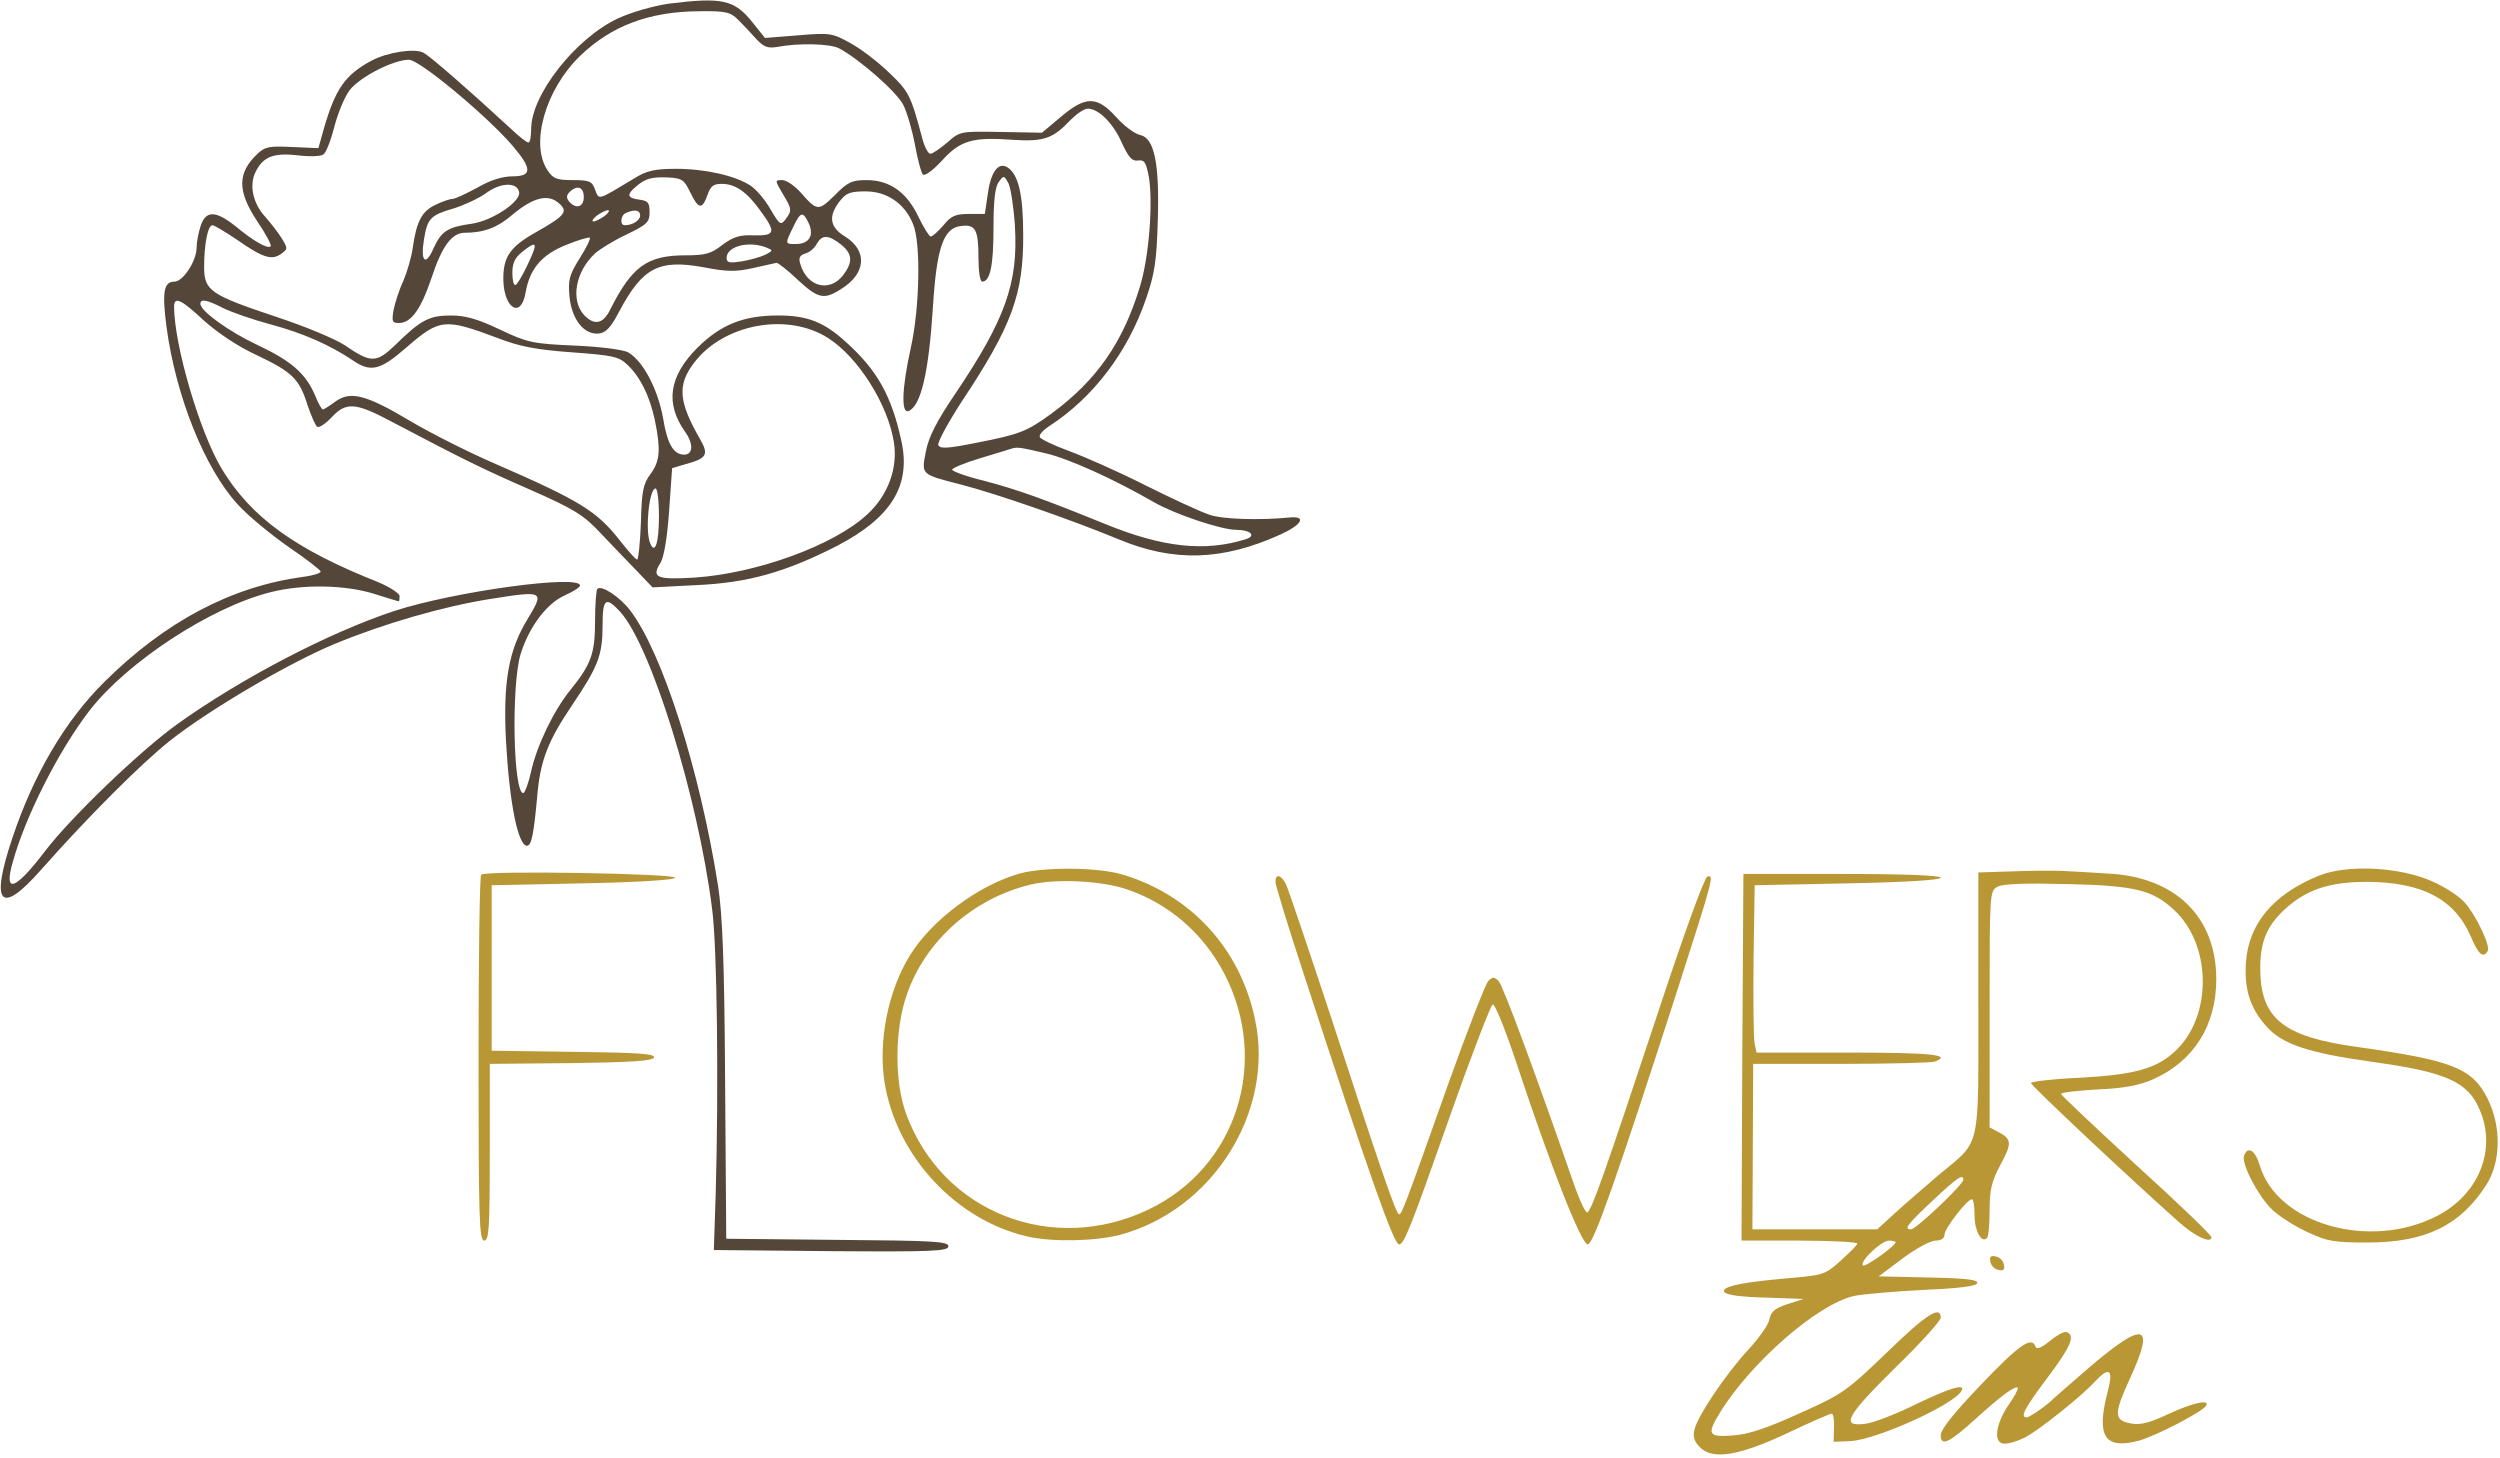 <?xml version="1.0" encoding="UTF-8"?> <svg xmlns="http://www.w3.org/2000/svg" width="588" height="343" viewBox="0 0 588 343" fill="none"><path d="M157.197 0.875C153.66 1.406 148.621 2.821 145.35 4.325C135.36 9.013 124.927 22.281 124.927 30.33C124.927 32.099 124.662 33.514 124.308 33.514C123.866 33.514 122.187 32.187 120.507 30.595C110.34 21.219 101.233 13.258 99.554 12.374C97.432 11.313 91.155 12.286 87.442 14.232C81.164 17.593 78.866 20.865 76.125 30.418L74.887 34.841L68.699 34.576C63.394 34.31 62.333 34.487 60.565 36.168C55.791 40.679 55.791 44.925 60.477 52.001C62.51 55.008 63.925 57.662 63.659 57.927C63.04 58.635 59.681 56.777 55.437 53.239C50.752 49.524 48.453 49.436 47.215 53.062C46.685 54.654 46.243 56.954 46.243 58.192C46.243 61.377 43.06 66.242 41.026 66.242C38.462 66.242 38.109 68.807 39.17 76.944C41.38 93.308 48.188 110.202 55.879 118.605C58.266 121.259 63.659 125.682 67.815 128.6C71.97 131.431 75.418 134.084 75.418 134.438C75.418 134.792 73.561 135.411 71.263 135.677C54.376 137.976 38.816 146.202 24.494 160.443C15.299 169.554 7.873 182.203 2.922 197.063C-2.383 212.807 0.093 215.461 9.729 204.493C20.604 192.198 33.335 179.461 40.054 174.153C49.248 166.9 67.903 155.932 78.777 151.421C90.359 146.645 104.151 142.664 115.202 140.895C128.022 138.861 128.11 138.949 124.043 145.672C119.623 152.925 118.297 160.443 119.004 174.153C119.799 188.837 121.833 198.92 123.955 198.92C125.016 198.92 125.546 196.09 126.342 187.421C127.049 179.018 128.729 174.507 134.564 165.839C140.664 156.817 141.725 154.075 141.725 147.175C141.725 140.807 142.432 140.188 145.792 143.814C153.042 151.598 164.093 187.156 167.452 213.515C168.69 222.448 169.044 255.53 168.336 280.739L167.894 294.006L195.478 294.272C219.526 294.449 223.062 294.272 223.062 293.122C223.062 291.972 219.437 291.795 196.893 291.618L170.812 291.353L170.547 254.203C170.37 225.721 169.928 215.018 168.867 208.208C164.535 180.876 155.782 153.544 148.267 143.637C145.792 140.365 141.46 137.534 140.487 138.507C140.222 138.861 139.957 142.222 139.957 146.026C139.957 153.632 139.073 156.198 134.21 162.212C130.232 167.077 126.253 175.392 124.927 181.407C124.308 184.237 123.424 186.537 123.071 186.537C120.684 186.537 120.242 161.062 122.452 153.809C124.485 147.352 128.64 141.868 132.884 140.011C134.829 139.126 136.42 138.153 136.42 137.711C136.42 135.057 106.715 139.126 92.658 143.726C77.186 148.856 56.587 159.647 41.645 170.35C32.804 176.719 16.537 192.375 10.614 200.158C3.541 209.446 0.8 210.419 3.01 202.724C6.016 191.932 13.708 176.719 20.957 167.254C29.798 155.755 49.514 142.841 63.571 139.303C71.174 137.357 81.076 137.534 87.972 139.657C90.978 140.63 93.63 141.426 93.807 141.426C93.895 141.426 93.984 140.895 93.984 140.188C93.984 139.569 91.685 138.065 88.945 136.915C69.494 129.22 59.062 121.701 52.166 110.291C47.038 101.799 41.026 81.455 40.938 72.168C40.938 69.603 42.618 70.399 48.011 75.441C51.194 78.271 55.879 81.455 60.3 83.49C68.699 87.47 70.378 89.062 72.323 95.254C73.208 97.819 74.18 100.119 74.622 100.384C75.064 100.649 76.567 99.677 77.982 98.173C81.43 94.458 83.64 94.635 92.392 99.323C109.19 108.168 113.522 110.291 124.839 115.244C135.094 119.755 137.305 121.17 141.195 125.328C143.67 127.981 147.472 131.873 149.594 134.084L153.484 138.153L163.739 137.623C175.851 137.092 184.692 134.615 196.804 128.424C209.624 121.79 214.309 114.183 212.011 103.745C209.712 93.131 206.353 87.116 199.103 80.571C193.798 75.706 189.908 74.202 183.012 74.202C174.879 74.202 169.574 76.325 164.093 81.721C157.285 88.531 156.401 94.9 161.175 101.622C163.12 104.364 163.032 106.93 160.91 106.93C158.435 106.93 156.932 104.453 155.959 98.35C154.721 91.539 151.273 84.905 147.737 82.871C146.588 82.251 141.371 81.544 135.094 81.278C125.104 80.836 124.043 80.571 117.501 77.475C112.285 74.998 109.456 74.202 106.008 74.202C100.968 74.202 98.935 75.264 93.011 81.102C88.502 85.436 87.265 85.436 81.076 81.19C78.954 79.775 71.793 76.767 65.074 74.556C49.425 69.337 48.011 68.364 48.011 62.792C48.011 57.396 48.895 52.974 49.956 52.974C50.398 52.974 53.05 54.566 55.791 56.423C61.891 60.669 63.925 61.288 66.135 59.696C67.726 58.546 67.726 58.458 66.223 55.981C65.339 54.566 63.571 52.355 62.422 51.028C59.504 47.932 58.532 43.509 60.123 40.413C61.891 36.875 64.278 35.902 69.936 36.522C72.766 36.875 75.418 36.787 76.037 36.345C76.656 35.991 77.805 33.072 78.6 29.976C79.396 26.792 80.988 22.9 82.225 21.219C84.612 18.123 92.481 14.055 96.194 14.055C98.67 14.055 114.406 27.146 120.507 34.222C125.192 39.706 125.192 41.475 120.507 41.475C118.208 41.475 115.291 42.359 112.285 44.128C109.632 45.544 107.068 46.782 106.45 46.782C105.831 46.782 103.974 47.401 102.383 48.197C99.2 49.701 97.962 52.089 97.078 58.281C96.813 60.404 95.752 63.942 94.868 66.065C93.895 68.099 92.923 71.195 92.569 72.875C92.127 75.618 92.216 75.971 93.807 75.971C96.725 75.971 99.023 72.698 101.499 65.357C103.974 57.839 106.273 54.743 109.367 54.743C113.788 54.743 117.059 53.504 120.418 50.585C125.281 46.517 128.729 45.544 131.293 47.666C133.768 49.701 133.061 50.674 125.988 54.654C119.888 58.104 118.297 60.492 118.385 65.888C118.562 72.61 122.54 74.998 123.601 68.895C124.574 63.234 127.403 59.873 133.238 57.573C136.067 56.423 138.542 55.716 138.719 55.893C138.984 56.069 137.923 58.281 136.332 60.758C133.857 64.738 133.591 65.888 133.945 69.78C134.475 75.175 137.393 78.802 140.841 78.448C142.521 78.271 143.67 77.033 145.704 73.141C151.185 62.88 154.987 60.934 165.596 62.88C171.077 63.942 173.022 63.942 177.089 63.057C179.741 62.438 182.305 61.907 182.659 61.819C183.012 61.819 185.311 63.588 187.61 65.799C192.384 70.222 193.798 70.576 197.777 68.011C203.7 64.384 204.142 58.988 198.749 55.627C195.125 53.416 194.771 50.851 197.512 47.313C199.015 45.367 199.987 45.013 203.612 45.013C208.563 45.013 212.806 47.843 214.751 52.708C216.608 57.042 216.343 72.256 214.221 81.809C212.099 91.362 211.922 97.377 213.691 96.669C216.608 95.519 218.465 87.558 219.437 71.991C220.321 58.192 221.913 53.593 226.068 53.151C229.427 52.708 230.135 54.035 230.135 60.669C230.135 63.765 230.488 66.242 231.019 66.242C232.875 66.242 233.671 62.438 233.671 53.681C233.671 47.313 234.025 43.952 234.909 42.802C236.058 41.209 236.147 41.209 237.208 43.155C237.738 44.305 238.445 48.816 238.711 53.239C239.506 66.595 236.412 75.175 224.742 92.512C220.233 99.146 218.376 102.861 217.757 106.222C216.696 111.706 216.52 111.529 226.156 114.006C234.378 116.129 251.972 122.232 263.288 126.92C276.108 132.227 287.513 131.873 301.039 125.77C306.167 123.47 307.405 121.347 303.426 121.701C296.354 122.409 287.513 122.143 284.507 121.082C282.562 120.463 275.843 117.367 269.477 114.183C263.2 110.998 254.978 107.372 251.353 106.045C247.728 104.718 244.634 103.215 244.546 102.772C244.369 102.242 245.341 101.18 246.667 100.296C257.1 93.573 265.233 82.871 269.566 70.222C271.599 64.384 272.041 61.2 272.306 52.089C272.748 38.379 271.511 32.453 268.151 31.745C266.913 31.48 264.349 29.622 262.493 27.499C257.984 22.546 255.332 22.546 249.497 27.499L245.076 31.214L235.439 31.038C225.891 30.861 225.803 30.861 222.797 33.514C221.117 34.929 219.349 36.168 218.818 36.168C218.288 36.168 217.404 34.487 216.873 32.364C214.221 22.458 213.779 21.485 209.093 17.062C206.441 14.497 202.374 11.401 199.899 10.074C195.743 7.774 195.125 7.686 187.787 8.305L179.918 8.924L177.089 5.386C172.757 -0.098 169.928 -0.717 157.197 0.875ZM173.641 4.679C174.79 5.829 176.735 7.863 177.885 9.19C179.653 11.047 180.537 11.401 182.747 11.047C187.787 10.074 195.301 10.251 197.423 11.401C202.286 14.055 210.861 21.573 212.453 24.669C213.337 26.438 214.575 30.684 215.194 34.045C215.812 37.406 216.608 40.502 217.05 41.033C217.492 41.475 219.26 40.236 221.559 37.76C225.891 32.983 228.809 32.187 238.357 32.895C245.43 33.337 247.64 32.63 251.707 28.295C253.21 26.792 254.978 25.553 255.862 25.553C258.337 25.553 261.785 28.915 263.819 33.514C265.41 36.964 266.206 37.937 267.62 37.76C269.123 37.495 269.566 38.202 270.184 41.475C271.245 47.401 270.273 60.581 268.063 67.568C264.084 80.571 257.984 89.416 247.286 97.288C241.451 101.534 239.86 102.153 229.427 104.188C222.797 105.514 221.029 105.603 220.675 104.63C220.498 104.011 222.974 99.411 226.245 94.369C238.003 76.679 240.744 69.16 240.656 55.185C240.656 45.721 239.506 40.944 236.942 39.352C234.732 38.025 232.964 40.502 232.257 46.074L231.638 50.32H227.925C224.742 50.32 223.681 50.762 221.913 52.974C220.675 54.389 219.349 55.627 218.907 55.627C218.553 55.627 217.227 53.504 215.989 50.939C213.249 45.19 209.27 42.359 203.789 42.359C200.429 42.359 199.368 42.802 196.362 45.898C192.472 49.701 192.207 49.701 188.317 45.278C186.902 43.686 184.957 42.359 183.985 42.359C182.217 42.359 182.217 42.359 184.073 45.544C186.284 49.17 186.284 49.524 184.781 51.558C183.631 53.062 183.366 52.885 181.244 49.259C180.006 47.047 177.885 44.571 176.559 43.686C172.934 41.298 165.861 39.706 158.965 39.706C154.014 39.706 152.069 40.148 149.24 41.917C140.399 47.224 140.929 47.136 139.957 44.571C139.25 42.625 138.631 42.359 134.652 42.359C130.851 42.359 130.055 42.006 128.729 39.971C124.662 33.779 128.287 21.042 136.42 13.17C143.759 6.094 152.599 2.733 164.358 2.644C170.723 2.556 171.784 2.821 173.641 4.679ZM162.325 45.19C164.27 49.259 165.154 49.347 166.391 45.898C167.099 43.775 167.806 43.244 169.751 43.244C172.934 43.244 175.674 45.101 178.946 49.701C182.57 54.654 182.305 55.45 177.354 55.362C173.995 55.185 172.492 55.716 169.928 57.573C167.275 59.696 165.861 60.05 161.264 60.05C152.246 60.05 148.621 62.615 143.493 72.875C141.813 76.237 139.78 76.59 137.393 74.114C134.122 70.576 135.36 63.853 139.957 59.608C141.018 58.635 144.289 56.6 147.295 55.185C152.246 52.797 152.776 52.266 152.776 49.878C152.776 47.666 152.423 47.224 150.389 46.959C147.56 46.605 147.295 45.809 149.505 43.952C151.715 42.006 153.218 41.563 157.197 41.74C160.38 41.917 160.91 42.271 162.325 45.19ZM122.098 45.19C122.54 47.401 115.821 51.912 110.959 52.62C105.212 53.416 103.797 54.389 101.941 58.458C100.084 62.703 98.846 61.553 99.731 56.246C100.526 51.293 101.322 50.585 106.803 48.993C109.279 48.197 112.727 46.605 114.406 45.367C117.766 42.89 121.656 42.802 122.098 45.19ZM137.305 46.34C137.305 48.728 135.448 49.259 133.857 47.401C133.149 46.517 133.238 45.898 133.945 45.19C135.713 43.421 137.305 43.952 137.305 46.34ZM142.256 50.762C141.283 51.47 140.045 52.089 139.603 52.089C139.073 52.089 139.426 51.47 140.311 50.762C141.283 50.055 142.521 49.436 142.963 49.436C143.493 49.436 143.14 50.055 142.256 50.762ZM150.566 50.674C150.566 51.824 148.798 52.974 146.941 52.974C145.704 52.974 145.969 50.497 147.295 50.055C149.328 49.17 150.566 49.436 150.566 50.674ZM190.262 52.62C191.5 55.45 190.262 57.396 187.168 57.396C184.604 57.396 184.604 57.396 186.549 53.416C188.317 49.701 188.847 49.612 190.262 52.62ZM197.777 57.485C200.518 59.696 200.694 61.642 198.219 64.826C195.036 68.807 189.82 67.48 188.229 62.084C187.787 60.669 188.052 60.05 189.466 59.608C190.439 59.342 191.677 58.281 192.119 57.308C193.356 55.185 194.859 55.185 197.777 57.485ZM124.132 62.173C122.894 64.826 121.568 67.038 121.214 67.038C120.772 67.126 120.507 65.799 120.507 64.119C120.507 61.907 121.126 60.581 122.805 59.254C126.342 56.423 126.607 56.954 124.132 62.173ZM180.183 58.192C181.863 58.9 181.863 58.9 180.095 59.873C179.034 60.404 176.559 61.111 174.525 61.465C171.608 61.907 170.9 61.819 170.9 60.669C170.9 57.927 176.028 56.6 180.183 58.192ZM52.431 72.433C54.376 73.406 59.416 75.175 63.748 76.325C71.263 78.359 77.54 81.102 82.933 84.728C87.176 87.647 89.386 87.116 95.487 81.809C103.444 74.91 104.505 74.821 117.059 79.509C122.275 81.544 126.165 82.251 134.564 82.871C144.112 83.578 145.527 83.844 147.56 85.79C150.566 88.62 152.776 93.043 154.014 98.792C155.429 105.603 155.252 108.433 153.042 111.441C151.273 113.74 150.92 115.509 150.743 122.939C150.566 127.716 150.124 131.696 149.859 131.608C149.505 131.608 147.649 129.485 145.704 127.008C140.311 120.197 136.509 117.809 116.617 109.141C110.428 106.487 101.322 101.888 96.548 99.057C86.027 92.777 82.402 91.893 78.866 94.458C77.451 95.519 76.125 96.315 75.948 96.315C75.683 96.315 74.799 94.812 74.092 92.954C71.881 87.824 68.522 84.905 60.653 81.19C53.846 78.006 47.127 73.141 47.127 71.46C47.127 70.222 48.63 70.487 52.431 72.433ZM194.771 79.509C201.844 84.02 208.828 95.077 210.243 104.011C211.215 110.114 208.828 116.571 203.966 120.994C196.185 128.247 177.973 134.881 163.297 135.854C154.456 136.384 153.13 135.854 155.34 132.404C156.136 131.077 156.932 126.654 157.374 120.197L158.081 110.114L161.352 109.141C166.215 107.814 166.745 106.93 164.712 103.392C159.584 94.458 159.23 90.566 163.297 85.259C170.281 76.148 185.223 73.406 194.771 79.509ZM245.783 106.576C251.265 107.814 261.962 112.679 271.334 118.075C276.196 120.905 287.247 124.62 290.784 124.62C294.143 124.62 295.558 126.035 292.994 126.831C283.357 129.839 273.456 128.777 259.84 123.205C245.253 117.279 239.329 115.156 231.284 113.033C227.217 112.06 223.946 110.822 223.946 110.468C223.946 110.114 226.864 108.876 230.4 107.814C233.848 106.753 237.208 105.78 237.65 105.603C239.241 105.072 239.683 105.161 245.783 106.576ZM154.987 121.436C154.987 127.804 154.014 130.635 152.865 127.627C151.715 124.532 152.688 114.89 154.191 114.89C154.633 114.89 154.987 117.809 154.987 121.436Z" fill="#54473A"></path><path d="M239.771 205.466C230.135 208.208 219.172 216.345 214.044 224.66C208.916 232.886 206.529 244.827 208.032 254.468C210.773 271.805 224.742 286.93 241.628 290.822C247.463 292.149 257.277 291.972 263.288 290.468C285.126 284.719 299.802 261.544 295.204 239.874C291.756 223.156 280.086 210.419 263.819 205.642C258.072 203.962 245.606 203.873 239.771 205.466ZM265.057 209.181C274.959 212.542 283.004 219.529 287.955 228.994C298.741 249.78 290.872 274.547 270.184 284.454C247.551 295.333 221.647 285.161 213.16 262.075C210.331 254.468 210.419 242.173 213.249 234.036C217.581 221.299 228.985 211.215 242.512 208.031C248.524 206.615 259.133 207.146 265.057 209.181Z" fill="#BA9735"></path><path d="M473.527 204.935L465.305 205.2V235.893C465.305 271.186 466.012 268.001 456.022 276.316C452.662 279.235 447.976 283.215 445.678 285.338L441.522 289.142H426.846H412.17L412.259 269.682L412.347 250.223H433.035C444.352 250.223 454.253 249.957 455.049 249.692C459.293 248.1 454.43 247.569 434.803 247.569H413.143L412.701 245.535C412.436 244.473 412.347 235.628 412.436 225.898L412.701 208.208L434.626 207.765C448.33 207.5 456.464 206.969 456.464 206.439C456.464 205.908 448.153 205.554 433.3 205.554H410.049L409.783 248.63L409.607 291.795H423.398C430.913 291.795 437.014 292.149 436.837 292.503C436.748 292.945 434.892 294.714 432.858 296.572C429.233 299.844 428.791 299.933 420.481 300.64C410.667 301.525 406.247 302.321 405.54 303.382C404.921 304.444 408.192 305.063 416.679 305.24L424.194 305.505L420.392 306.744C417.387 307.717 416.502 308.513 416.149 310.37C415.884 311.697 413.585 314.881 411.109 317.535C406.07 323.019 399.351 332.837 398.555 336.198C398.113 337.967 398.467 339.029 399.881 340.444C402.887 343.451 409.164 342.39 420.746 336.906C425.962 334.429 430.471 332.483 430.825 332.483C431.178 332.483 431.444 333.987 431.355 335.756L431.267 339.117L435.334 338.94C441.346 338.586 459.293 330.537 461.326 327.176C462.476 325.23 458.497 326.468 450.452 330.36C445.943 332.572 440.638 334.695 438.693 334.871C432.77 335.668 434.273 333.014 445.854 321.604C451.69 315.943 456.464 310.635 456.464 309.928C456.464 306.92 453.016 309.132 443.733 318.154C434.361 327.176 433.389 327.884 423.31 332.395C415.53 335.933 411.286 337.348 407.661 337.613C401.826 338.056 401.384 337.437 404.39 332.483C411.64 320.542 427.554 306.655 436.129 304.798C438.34 304.355 445.678 303.736 452.397 303.382C460.884 303.029 464.863 302.498 465.039 301.79C465.305 300.994 462.476 300.64 453.635 300.463L441.876 300.198L447.534 295.952C450.629 293.653 454.077 291.795 455.226 291.795C456.552 291.795 457.348 291.264 457.348 290.38C457.348 288.965 462.652 282.065 463.802 282.065C464.155 282.065 464.421 283.834 464.421 285.957C464.421 289.584 466.1 292.503 467.338 291.176C467.692 290.911 467.957 287.992 467.957 284.719C467.957 279.854 468.399 277.908 470.521 273.928C473.261 268.886 473.173 267.913 469.99 266.232L467.957 265.171V237.397C467.957 209.888 467.957 209.623 469.814 208.561C471.14 207.854 476.444 207.677 486.435 207.942C502.26 208.296 506.327 209.358 511.366 214.045C520.03 222.095 520.384 238.458 512.073 246.773C507.564 251.284 502.348 252.788 488.998 253.495C482.81 253.761 477.682 254.38 477.682 254.734C477.682 255.353 501.464 277.643 512.604 287.549C516.317 290.822 520.119 292.591 520.119 290.999C520.119 290.468 512.162 282.861 502.437 274.016C492.712 265.083 484.755 257.564 484.755 257.299C484.755 256.945 488.645 256.503 493.419 256.237C499.608 255.972 503.232 255.264 506.415 253.849C515.963 249.603 521.268 241.2 521.268 230.321C521.268 215.638 511.631 206.262 495.894 205.466C491.916 205.2 487.142 204.935 485.197 204.846C483.252 204.758 477.947 204.758 473.527 204.935ZM461.768 277.466C461.768 278.616 450.629 289.142 449.479 289.142C447.711 289.142 448.507 288.08 454.519 282.419C460.265 277.024 461.768 275.962 461.768 277.466ZM445.854 292.149C445.854 293.033 438.605 298.164 438.163 297.633C437.279 296.748 442.495 291.795 444.263 291.795C445.147 291.795 445.854 291.972 445.854 292.149Z" fill="#BA9735"></path><path d="M545.315 205.996C534.706 210.331 528.871 217.23 528.252 226.34C527.81 232.709 529.225 237.132 533.115 241.466C536.828 245.623 542.928 247.657 558.135 249.78C575.463 252.168 580.591 254.468 583.332 261.279C587.222 270.567 582.89 281.092 573.076 286.046C557.339 294.095 535.679 287.903 531.524 274.193C530.463 270.567 528.694 269.417 527.81 271.805C527.103 273.662 531.081 281.269 534.353 284.454C536.032 286.046 539.746 288.434 542.663 289.761C547.349 291.972 548.94 292.237 556.809 292.237C570.512 292.237 578.646 288.257 584.835 278.616C588.194 273.22 588.371 265.083 585.1 258.449C581.475 251.196 576.878 249.426 554.422 246.242C536.917 243.854 531.612 239.52 531.612 227.667C531.612 221.652 533.115 217.937 537.005 214.222C542.221 209.269 547.702 207.412 556.809 207.412C569.717 207.5 577.32 211.48 581.121 220.237C582.89 224.483 584.039 225.456 585.1 223.687C585.807 222.537 582.536 215.549 579.707 212.276C578.557 210.95 575.198 208.65 572.104 207.323C564.5 203.873 551.946 203.254 545.315 205.996Z" fill="#BA9735"></path><path d="M113.169 205.731C112.815 205.996 112.55 225.544 112.55 249.073C112.55 286.488 112.727 291.795 113.876 291.795C115.025 291.795 115.202 288.876 115.202 271.009V250.223L134.387 250.046C148.533 249.869 153.572 249.515 153.837 248.719C154.191 247.834 149.77 247.569 134.918 247.392L115.644 247.127V227.667V208.208L137.128 207.765C150.301 207.5 158.611 206.969 158.788 206.439C158.965 205.466 114.141 204.67 113.169 205.731Z" fill="#BA9735"></path><path d="M299.978 207.412C299.978 208.119 302.984 218.026 306.698 229.259C322.258 277.024 327.827 292.68 329.065 292.68C330.215 292.68 331.629 289.23 341.001 262.606C346.04 248.277 350.637 236.424 351.079 236.247C351.61 236.07 354.085 242.262 356.649 249.957C364.871 274.812 371.944 292.68 373.447 292.68C374.773 292.68 380.078 277.643 394.488 232.974C402.976 206.527 403.241 205.643 401.561 206.173C400.854 206.439 395.903 220.06 389.449 239.697C377.337 276.228 374.419 284.454 373.358 285.161C373.005 285.427 371.679 282.685 370.441 279.235C361.423 253.23 353.555 231.913 352.494 230.763C351.433 229.702 351.079 229.702 350.018 230.763C349.399 231.471 345.156 242.262 340.735 254.645C330.126 284.542 329.684 285.603 329.065 285.603C328.358 285.603 324.733 274.989 312.886 238.724C307.67 222.891 302.984 209.092 302.454 207.942C301.305 205.731 299.978 205.377 299.978 207.412Z" fill="#BA9735"></path><path d="M468.134 296.748C468.311 297.721 469.106 298.518 470.079 298.694C471.228 298.96 471.582 298.606 471.316 297.456C471.14 296.483 470.344 295.687 469.371 295.51C468.222 295.245 467.868 295.599 468.134 296.748Z" fill="#BA9735"></path><path d="M482.102 315.412C480.157 317.004 479.008 317.446 478.743 316.739C477.947 314.174 474.853 316.296 466.012 325.584C459.646 332.218 456.464 336.198 456.464 337.525C456.464 340.356 458.409 339.383 464.863 333.545C470.609 328.326 473.969 325.849 474.588 326.38C474.764 326.645 473.792 328.503 472.289 330.626C469.195 335.314 468.841 339.559 471.493 339.559C472.554 339.559 474.588 338.94 476.179 338.144C479.362 336.552 489.352 328.591 492.623 325.053C496.16 321.25 497.132 322.046 495.718 327.353C492.977 337.879 495.01 340.975 503.056 338.852C507.122 337.702 517.908 332.129 518.881 330.626C519.853 329.034 515.698 329.918 510.04 332.572C505.443 334.695 503.498 335.225 501.111 334.783C497.132 333.987 497.132 332.572 501.111 323.903C506.857 311.343 504.382 310.636 491.916 321.161C487.23 325.23 483.252 328.68 482.987 328.945C481.837 330.272 477.328 333.368 476.709 333.368C475.03 333.368 476.091 331.333 481.66 323.903C487.142 316.65 488.203 313.997 485.992 313.289C485.462 313.112 483.694 314.085 482.102 315.412Z" fill="#BA9735"></path></svg> 